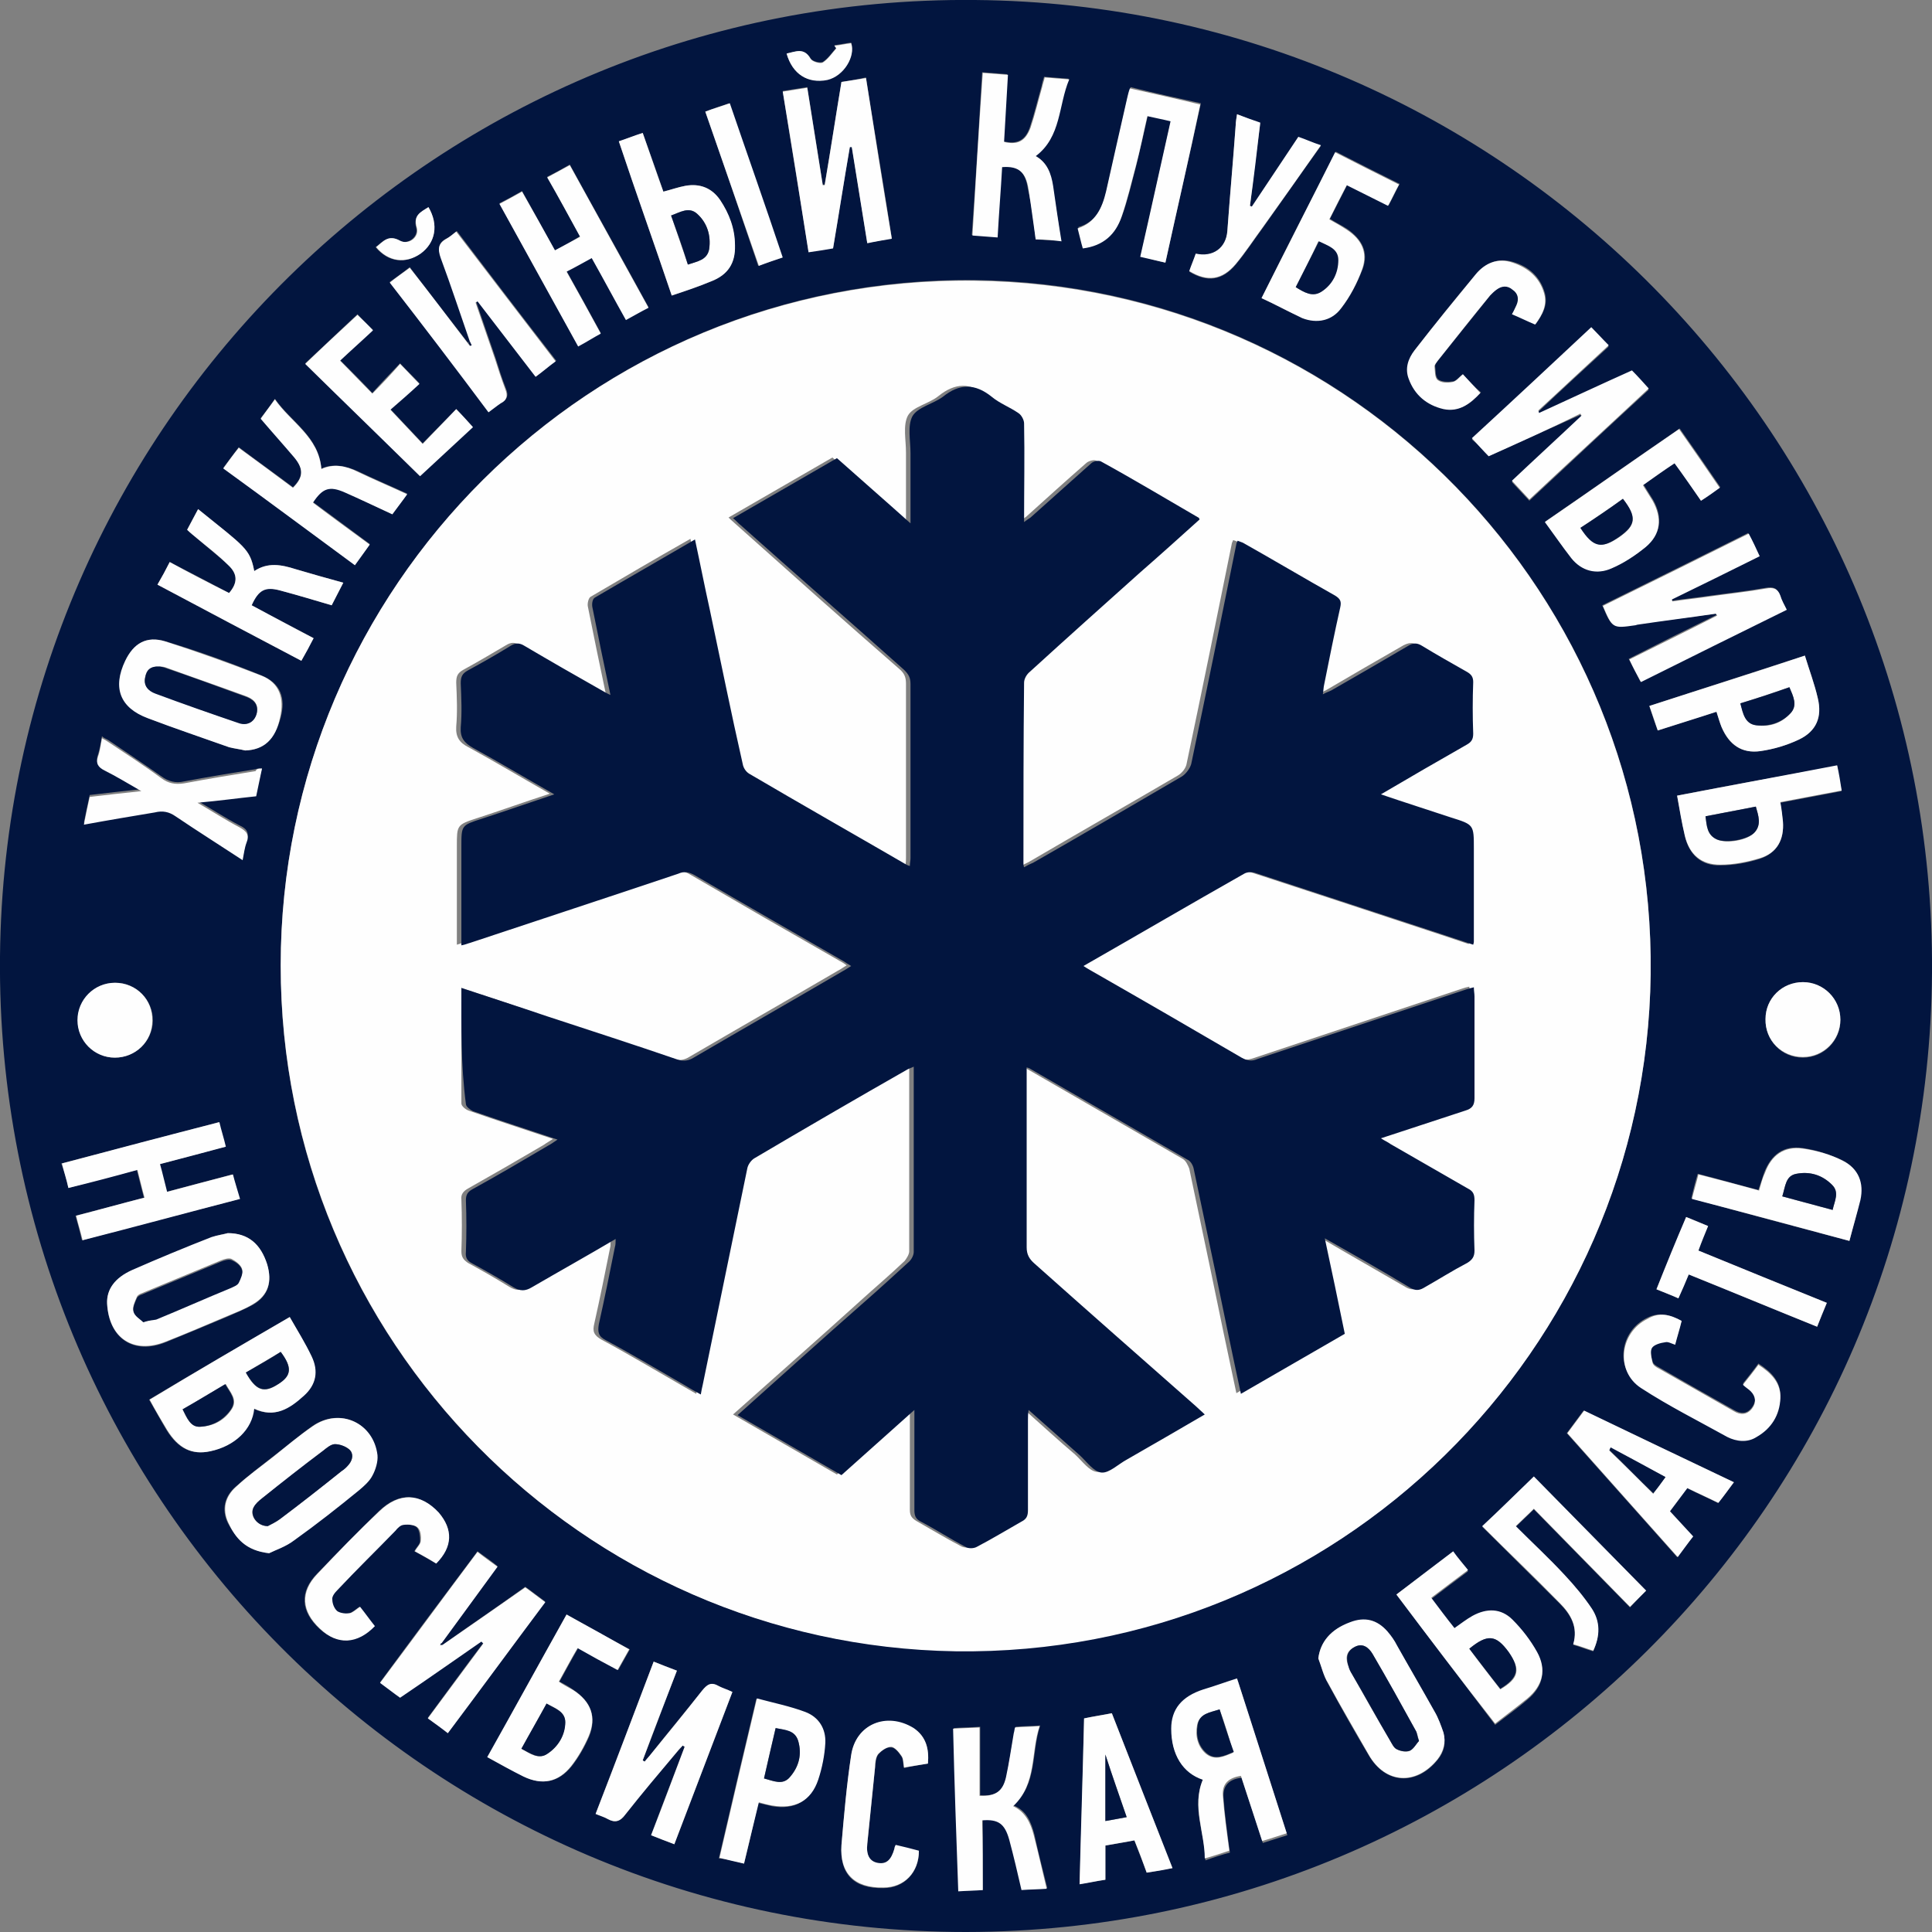 <?xml version="1.0" encoding="utf-8"?>
<!-- Generator: Adobe Illustrator 24.1.2, SVG Export Plug-In . SVG Version: 6.00 Build 0)  -->
<svg version="1.1" id="Layer_1" xmlns="http://www.w3.org/2000/svg" xmlns:xlink="http://www.w3.org/1999/xlink" x="0px" y="0px"
	 viewBox="0 0 299.4 299.4" style="enable-background:new 0 0 299.4 299.4;" xml:space="preserve">
<rect x="0" y="0" width="299.4" height="299.4" fill="#808080" stroke="none"/>
<style type="text/css">
	.st0{fill:#02153F;}
	.st1{fill:#FEFEFE;}
</style>
<path class="st0" d="M149.7,299.4C66.5,299.4-0.8,231.6,0,148.2C0.8,65.7,68.3-0.8,151.1,0C233.4,0.7,300,68.1,299.4,150.8
	C298.8,232.9,232.1,299.3,149.7,299.4z M72.5,53.1c-3-3.9-6-7.7-9-11.7c-1,0.8-2,1.5-3.1,2.3c5.2,6.7,10.3,13.4,15.4,20.1
	c0.7-0.6,1.3-1.1,1.9-1.4c1-0.6,1.1-1.2,0.7-2.2c-0.6-1.5-1.1-3.1-1.6-4.7l-3-8.7c0.1-0.1,0.2-0.1,0.3-0.2c3,3.9,5.9,7.7,9,11.7
	c1.1-0.8,2-1.6,3.1-2.4C81,49.2,75.9,42.5,70.8,35.8c-0.6,0.4-1,0.9-1.5,1.1c-1.4,0.7-1.5,1.6-0.9,3c1.6,4.3,3,8.6,4.5,12.9
	C72.7,53,72.6,53.1,72.5,53.1L72.5,53.1z M68.6,254.9c-0.1-0.1-0.1-0.2-0.2-0.3c2.9-3.9,5.8-7.9,8.7-11.9c-1-0.8-2-1.5-3.1-2.3
	c-5.1,6.8-10.1,13.5-15.1,20.3c1.1,0.8,2.1,1.5,3.1,2.3l12.6-8.7l0.3,0.3c-2.9,3.8-5.7,7.7-8.6,11.6c1.1,0.8,2.1,1.6,3.1,2.3
	c5.1-6.8,10.1-13.5,15.1-20.3c-1.1-0.8-2.1-1.6-3.1-2.3C77.1,249,72.8,251.9,68.6,254.9L68.6,254.9z M43.5,149.6
	c-0.1,58,46.6,105.4,104.6,106.2c59.2,0.8,107-46.6,107.7-104.9C256.5,92.2,209.5,44.1,151,43.4C91.3,42.8,43.5,91.1,43.5,149.6
	L43.5,149.6z M92.3,281.1c0.7,0.3,1.4,0.5,1.9,0.8c1.1,0.6,1.9,0.4,2.7-0.7c2.6-3.3,5.3-6.5,8-9.7c0.3-0.3,0.6-0.6,0.9-1
	c0.1,0.1,0.2,0.1,0.3,0.2c-1.7,4.5-3.5,9.1-5.2,13.7c1.2,0.5,2.4,0.9,3.6,1.4c3-7.9,6-15.7,9-23.6c-0.8-0.3-1.5-0.5-2.1-0.9
	c-1.2-0.7-1.8-0.2-2.6,0.7c-2.6,3.3-5.3,6.5-7.9,9.8c-0.3,0.4-0.7,0.8-1,1.2c-0.1-0.1-0.2-0.1-0.3-0.2c1.8-4.6,3.5-9.3,5.3-13.9
	c-1.3-0.5-2.4-0.9-3.6-1.4C98.3,265.4,95.4,273.1,92.3,281.1z M265.9,95.1c0,0.1,0,0.1,0.1,0.2c-4.5,2.2-9.1,4.5-13.6,6.8
	c0.6,1.2,1.2,2.3,1.8,3.5c7.6-3.8,15.1-7.5,22.6-11.2c-0.4-0.8-0.8-1.5-1-2.2c-0.4-1.1-1-1.3-2.2-1.1c-2.8,0.5-5.6,0.8-8.5,1.2
	c-2,0.3-4,0.5-6,0.8c0-0.1,0-0.2-0.1-0.3c4.5-2.2,9-4.5,13.6-6.7c-0.6-1.2-1.1-2.3-1.7-3.5c-7.6,3.8-15.1,7.5-22.6,11.2
	c1.5,3.5,1.5,3.5,5,3c0.1,0,0.3-0.1,0.4-0.1C257.8,96.2,261.9,95.6,265.9,95.1L265.9,95.1z M130.4,12.7c-0.9,5.4-1.7,10.7-2.6,15.9
	h-0.3c-0.8-5-1.6-10-2.4-15.1c-1.3,0.2-2.5,0.4-3.8,0.6c1.3,8.4,2.7,16.6,4,24.9c1.4-0.2,2.6-0.4,3.8-0.6c0.9-5.3,1.7-10.5,2.6-15.7
	h0.3c0.8,4.9,1.6,9.9,2.4,14.9c1.4-0.2,2.6-0.4,3.8-0.7c-1.3-8.4-2.7-16.6-4-24.9C132.9,12.3,131.7,12.5,130.4,12.7L130.4,12.7z
	 M230.7,70.7c4.8-2.2,9.5-4.3,14.2-6.4c0.1,0.1,0.1,0.2,0.2,0.3c-3.6,3.3-7.1,6.7-10.8,10.1c0.9,1,1.8,1.9,2.7,2.9
	c6.2-5.8,12.3-11.5,18.5-17.2c-0.9-1-1.8-1.9-2.6-2.8l-14.4,6.6c0-0.1-0.1-0.3-0.1-0.4c3.6-3.4,7.2-6.7,10.9-10.1
	c-0.9-1-1.8-1.9-2.7-2.8c-6.2,5.8-12.3,11.5-18.5,17.2C229.1,68.9,229.9,69.8,230.7,70.7L230.7,70.7z M44.9,204.1
	c-7.4,4.3-14.6,8.5-21.8,12.8c1,1.7,1.8,3.2,2.7,4.7c1.8,2.9,3.9,3.9,6.7,3.3c3.8-0.8,6.5-3.4,6.8-6.6c3.1,1.5,5.5,0,7.7-2
	c1.9-1.7,2.4-3.8,1.2-6.1C47.3,208.1,46,206.1,44.9,204.1L44.9,204.1z M186.4,275.8c-1.8,4.2,0.3,8.2,0.4,12.5
	c1.4-0.5,2.6-0.9,3.8-1.2c-0.4-3-0.8-5.8-1-8.6c-0.1-1.8,0.9-2.8,2.8-3c1.1,3.3,2.2,6.7,3.3,10.1c1.3-0.4,2.5-0.8,3.8-1.2
	c-2.6-8.1-5.2-16-7.7-24c-1.9,0.6-3.5,1.1-5.2,1.7c-3.3,1.1-5,3.1-5,6.1C181.5,271.8,183.4,274.7,186.4,275.8L186.4,275.8z M86,38.8
	c-1.7-3.1-3.4-6.1-5.1-9.2c-1.2,0.7-2.3,1.3-3.5,1.9c4.1,7.4,8.1,14.7,12.2,22.1c1.2-0.7,2.3-1.3,3.5-2c-1.8-3.3-3.5-6.4-5.3-9.6
	c1.3-0.7,2.5-1.4,3.9-2.1c1.8,3.2,3.6,6.4,5.3,9.6c1.2-0.7,2.3-1.3,3.5-1.9c-4.1-7.5-8.2-14.8-12.2-22.1c-1.2,0.7-2.3,1.3-3.5,1.9
	c1.7,3.1,3.4,6.1,5.1,9.2C88.6,37.4,87.4,38.1,86,38.8z M10.6,184.1c3.6-1,7.1-1.9,10.6-2.8c0.4,1.5,0.7,2.8,1.1,4.3
	c-3.6,1-7.1,1.9-10.6,2.8c0.4,1.4,0.7,2.5,1,3.8c8.2-2.2,16.3-4.3,24.4-6.4c-0.4-1.4-0.7-2.6-1.1-3.8l-10.2,2.7
	c-0.4-1.5-0.7-2.9-1.1-4.3c3.5-0.9,6.8-1.8,10.2-2.7c-0.4-1.3-0.7-2.5-1-3.8c-8.2,2.2-16.2,4.3-24.4,6.4
	C10,181.6,10.3,182.8,10.6,184.1z M204.3,257c0.5,1.3,0.8,2.7,1.5,3.9c2,3.7,4.1,7.4,6.3,11.1c2.6,4.5,7.4,4.8,10.7,0.7
	c1-1.2,1.3-2.6,0.9-4.1c-0.3-1.1-0.8-2.3-1.4-3.3c-1.9-3.4-3.8-6.8-5.8-10.2c-0.4-0.8-0.9-1.5-1.5-2.2c-1.6-1.9-3.5-2.3-5.8-1.4
	C206.2,252.5,204.6,254.5,204.3,257L204.3,257z M41.7,240.7c1-0.5,2.5-1,3.8-2c3.4-2.5,6.7-5.2,10.1-7.8c0.8-0.6,1.6-1.3,2-2.2
	c0.5-1,0.9-2.2,0.8-3.2c-0.6-5.1-5.8-7.4-10-4.5c-2.1,1.5-4.1,3.2-6.2,4.8c-1.9,1.5-3.9,3-5.7,4.6c-1.7,1.5-2.2,3.5-1.2,5.6
	C36.6,238.4,38.1,240.3,41.7,240.7L41.7,240.7z M35.3,191.1c-0.5,0.1-1.6,0.3-2.5,0.7l-12.3,5.1c-2.7,1.2-4,3-3.9,5.2
	c0.3,5.4,4.2,7.9,9.1,5.9c3.2-1.3,6.3-2.6,9.4-3.9c1.4-0.6,2.8-1.2,4.1-1.9c2.4-1.4,3-3.5,2.2-6.2C40.4,192.8,38.4,191.1,35.3,191.1
	L35.3,191.1z M38,116.3c2.8-0.1,4.6-1.7,5.5-5.1c0.8-3,0-5.3-2.9-6.5c-4.9-2-9.9-3.8-14.9-5.3c-3-0.9-5,0.3-6.2,3
	c-1.9,4.1-0.8,7.2,3.5,8.9c4.2,1.6,8.4,3,12.6,4.5C36.3,116,37.2,116.1,38,116.3z M195.5,46.2c2.2,1,4.2,2.2,6.4,3
	c2.3,0.9,4.5,0.5,6-1.5c1.4-1.8,2.5-4,3.3-6.1c0.9-2.5-0.1-4.5-2.4-6.1c-0.9-0.6-1.8-1-2.7-1.6c0.9-1.8,1.8-3.5,2.7-5.3l6.4,3.2
	c0.6-1.1,1.1-2.2,1.7-3.3c-3.4-1.7-6.6-3.3-9.9-5C203.1,31.1,199.3,38.6,195.5,46.2z M152.3,292.9V282c2.5-0.3,3.5,0.5,4.2,3
	c0.7,2.6,1.2,5.1,1.9,7.8c1.3-0.1,2.6-0.1,3.9-0.2c-0.7-2.8-1.4-5.5-2-8.3c-0.5-1.9-1.2-3.7-3.2-4.5c3.7-3.5,2.7-8.2,4.1-12.4
	c-1.5,0.1-2.6,0.1-3.8,0.2c-0.1,0.4-0.1,0.6-0.2,0.9c-0.4,2.3-0.8,4.5-1.2,6.8c-0.5,2.2-1.6,3.1-4.1,2.9v-10.6
	c-1.6,0.1-2.8,0.1-4.1,0.2c0.3,8.5,0.6,16.9,0.8,25.2C149.9,293,151,292.9,152.3,292.9L152.3,292.9z M160.5,37.1
	c1.4,0.1,2.6,0.2,3.9,0.2c-0.4-3-0.9-5.8-1.3-8.6c-0.3-1.9-0.9-3.6-2.7-4.6c4-3,3.5-7.9,5.2-11.9c-1.4-0.1-2.6-0.2-3.8-0.3
	c-0.2,0.6-0.3,1-0.4,1.5c-0.6,2.1-1.1,4.2-1.8,6.3s-2,2.7-4.1,2.2c0.2-3.4,0.4-6.9,0.6-10.4c-1.4-0.1-2.6-0.2-3.9-0.3
	c-0.5,8.5-1,16.8-1.6,25.2c1.4,0.1,2.6,0.2,3.9,0.3c0.2-3.7,0.5-7.3,0.7-10.9c2.6-0.2,3.7,0.8,4.1,3.5
	C159.9,31.9,160.2,34.4,160.5,37.1L160.5,37.1z M60.8,79.7c0.8-1.1,1.5-2.1,2.3-3.2c-2.6-1.2-5.2-2.3-7.7-3.5
	c-1.8-0.8-3.7-1.2-5.6-0.4c-0.4-5-4.7-7.2-7.2-10.8c-0.8,1.2-1.5,2.1-2.2,3c1.8,2,3.6,4,5.2,6c1.5,1.9,1.4,3.1-0.2,4.7
	c-2.8-2.1-5.6-4.1-8.4-6.2c-0.8,1.1-1.6,2.1-2.4,3.2l20.4,15c0.8-1.1,1.6-2.1,2.3-3.2c-3-2.2-5.9-4.4-8.8-6.5
	c1.5-2.2,2.6-2.6,4.9-1.6C55.9,77.4,58.3,78.5,60.8,79.7z M26.3,87.1c-0.6,1.2-1.2,2.3-1.9,3.5c7.5,4,14.9,7.9,22.3,11.8
	c0.7-1.2,1.2-2.4,1.9-3.5c-3.3-1.8-6.5-3.4-9.6-5.1c1-2.4,2-3,4.4-2.3c2.7,0.7,5.3,1.5,8,2.3c0.6-1.2,1.2-2.3,1.8-3.5
	c-2.6-0.7-5-1.4-7.4-2.1c-2.2-0.7-4.3-1.1-6.4,0.3c-0.6-3.4-1.4-3.7-8.7-9.6C30.1,80,29.6,81,29,82.1c0.6,0.5,1.1,0.9,1.5,1.3
	c1.6,1.4,3.3,2.7,4.9,4.2c1.5,1.4,1.4,2.8,0.1,4.3C32.5,90.3,29.4,88.7,26.3,87.1z M216.4,247.1c5.2,6.8,10.2,13.5,15.3,20.2
	c1.8-1.4,3.5-2.6,5-3.9c2.4-2,3-4.5,1.5-7.2c-1-1.8-2.3-3.5-3.8-5c-1.8-1.8-4-1.8-6.2-0.6c-1,0.5-1.8,1.2-2.8,1.9
	c-1.2-1.6-2.4-3.1-3.6-4.7c2-1.5,3.8-2.9,5.7-4.3c-0.8-1-1.5-2-2.3-2.9C222.3,242.7,219.4,244.9,216.4,247.1L216.4,247.1z
	 M263.6,77.6l3-2.1c-2.1-3.1-4.2-6.1-6.3-9.1c-7,4.8-13.8,9.6-20.8,14.4c1.4,2,2.6,3.9,4.1,5.6c1.6,2,3.9,2.7,6.2,1.6
	c1.9-0.8,3.7-2,5.3-3.3c2.3-2,2.6-4.5,1.1-7.2l-1.5-2.4c1.7-1.2,3.2-2.2,4.9-3.4C260.9,73.7,262.3,75.6,263.6,77.6z M180.6,40.7
	c1.8-8.3,3.7-16.4,5.5-24.7c-3.7-0.8-7.3-1.6-10.9-2.5c-0.1,0.5-0.3,1-0.4,1.4c-1.1,4.9-2.2,9.8-3.3,14.6c-0.6,2.6-1.6,4.9-4.4,5.7
	c0.3,1.1,0.6,2.1,0.8,3.1c3.1-0.4,5-2.2,6-4.9c0.9-2.5,1.5-5.2,2.2-7.8c0.6-2.5,1.2-5.1,1.8-7.8c1.3,0.3,2.5,0.6,3.6,0.8
	c-1.6,7.1-3.1,14-4.7,21C178.1,40.1,179.2,40.4,180.6,40.7L180.6,40.7z M87.8,250.2c-4.1,7.4-8.2,14.8-12.2,22.1
	c2,1.1,3.7,2.1,5.6,3c2.9,1.4,5.4,0.9,7.4-1.6c1.1-1.4,2-3,2.7-4.6c1.2-3,0.3-5.4-2.4-7.2c-0.7-0.5-1.4-0.9-2.2-1.3
	c1-1.8,1.9-3.5,2.9-5.2c2.2,1.2,4.2,2.3,6.2,3.4c0.6-1.1,1.2-2.1,1.8-3.2C94.2,253.8,91.1,252.1,87.8,250.2L87.8,250.2z
	 M255.1,246.5c-5.8-5.9-11.7-11.8-17.4-17.6c-2.6,2.5-5.2,5-8,7.7c4,4,8,7.9,12,11.9c1.7,1.7,2.9,3.7,2.1,6.4c1.1,0.3,2,0.7,3.1,1
	c1-2.3,1.1-4.5-0.2-6.5c-1.2-1.9-2.7-3.6-4.2-5.2c-2.4-2.6-5-5-7.6-7.6c0.9-0.9,1.8-1.7,2.8-2.7l14.9,15.2
	C253.7,247.9,254.5,247.1,255.1,246.5L255.1,246.5z M268.7,229.7c-7.8-3.7-15.5-7.4-23.3-11.1c-0.9,1.2-1.7,2.3-2.6,3.5l17.1,19.2
	c0.9-1.2,1.7-2.2,2.4-3.2l-3.6-3.9l2.7-3.6c1.6,0.8,3.2,1.5,4.8,2.3C267.1,231.9,267.8,230.9,268.7,229.7L268.7,229.7z M181.7,289.5
	c-3.2-8.1-6.3-16.1-9.4-24c-1.6,0.3-2.9,0.5-4.3,0.8c-0.2,8.6-0.4,17.1-0.7,25.7c1.4-0.3,2.7-0.5,4-0.7V286c1.6-0.3,3-0.5,4.5-0.8
	c0.6,1.7,1.3,3.3,1.9,5C179.1,290,180.3,289.7,181.7,289.5z M40.6,119.1c-0.5,0-0.8,0-1,0.1c-3.7,0.6-7.4,1.2-11.1,1.9
	c-1.3,0.3-2.4,0-3.5-0.8c-2.7-1.9-5.4-3.7-8.2-5.6c-0.3-0.2-0.7-0.3-1-0.6c-0.2,1-0.3,1.9-0.6,2.8c-0.4,1.1-0.1,1.7,1,2.2
	c1.8,0.9,3.6,2,5.7,3.2c-2.9,0.3-5.4,0.6-8,0.9c-0.3,1.4-0.6,2.8-0.9,4.3c3.8-0.6,7.4-1.2,11-1.9c1.2-0.2,2.2-0.1,3.2,0.6
	c3.4,2.3,6.8,4.5,10.4,6.8c0.2-1,0.3-1.9,0.6-2.7c0.5-1.3,0-1.9-1.1-2.4c-2.1-1.1-4.1-2.4-6.5-3.8c3.3-0.4,6.2-0.7,9.1-1
	C39.9,121.9,40.2,120.6,40.6,119.1z M259.9,123.3c0.4,2.2,0.8,4.3,1.2,6.3c0.7,2.9,2.6,4.6,5.5,4.5c2.1,0,4.2-0.4,6.1-1
	c2.7-0.9,3.8-3,3.6-5.7c-0.1-1-0.3-2-0.4-3c3.2-0.6,6.3-1.2,9.5-1.8c-0.3-1.3-0.5-2.5-0.7-3.9C276.4,120.2,268.2,121.7,259.9,123.3
	L259.9,123.3z M279.7,101.6c-8.1,2.6-16,5.2-24.1,7.8c0.4,1.3,0.8,2.5,1.3,3.8c3.1-1,6.1-2,9.1-2.9c0.3,0.9,0.5,1.6,0.8,2.4
	c1.1,2.7,3.1,4.1,6,3.7c2-0.3,4.1-0.9,6-1.8c2.7-1.3,3.6-3.5,2.9-6.4C281.2,106,280.4,103.9,279.7,101.6L279.7,101.6z M115.3,288.8
	c0.8-3.2,1.5-6.3,2.2-9.4c0.8,0.2,1.4,0.3,2.1,0.5c3.5,0.6,5.9-0.7,7.1-4c0.6-1.8,1-3.8,1.1-5.7c0.1-2.2-0.9-4.1-3.1-4.8
	c-2.4-0.9-4.9-1.4-7.5-2.1c-2,8.4-3.9,16.5-5.8,24.7C112.7,288.1,113.9,288.4,115.3,288.8z M286.6,192.3c0.6-2.3,1.2-4.3,1.6-6.4
	c0.6-2.6-0.3-4.9-2.7-6.1c-1.9-0.9-4.1-1.6-6.2-1.9c-2.9-0.4-4.8,1-5.9,3.8l-0.9,2.7c-3.2-0.8-6.2-1.7-9.4-2.5
	c-0.4,1.3-0.7,2.5-1,3.8C270.3,188,278.4,190.1,286.6,192.3L286.6,192.3z M104.1,45.8c2.1-0.7,4.2-1.4,6.1-2.2
	c2.6-1,3.7-2.8,3.7-5.6c-0.1-2.6-0.9-4.9-2.3-7c-1.3-1.9-3.1-2.6-5.4-2.2c-1.1,0.2-2.2,0.6-3.4,0.9c-1-3-2.1-6-3.2-9.1
	c-1.3,0.5-2.5,0.9-3.7,1.3C98.6,30,101.4,37.8,104.1,45.8z M70.7,63.4c-1.8,1.9-3.5,3.5-5.2,5.3c-1.7-1.8-3.3-3.5-5-5.3
	c1.4-1.3,2.9-2.6,4.5-4c-1.1-1.2-2-2-3-3.1c-1.5,1.6-2.9,3-4.3,4.6c-1.6-1.7-3.2-3.3-5-5.1c1.7-1.6,3.5-3.2,5.1-4.7
	c-1-0.9-1.8-1.8-2.4-2.4c-2.7,2.5-5.4,5.1-8.1,7.6c6.1,6,12.1,11.8,17.7,17.4c2.8-2.6,5.5-5.1,8.2-7.6
	C72.4,65.2,71.6,64.4,70.7,63.4z M226.7,58c-0.6,0.4-1,1-1.5,1.1c-0.8,0.1-1.8,0.1-2.3-0.3c-0.5-0.4-0.4-1.4-0.5-2.1
	c0-0.3,0.3-0.6,0.5-0.9c2.7-3.4,5.4-6.7,8.1-10.1c0.3-0.3,0.6-0.7,1-0.9c0.8-0.6,1.6-0.7,2.5,0c0.8,0.7,1,1.5,0.6,2.4
	c-0.2,0.4-0.4,0.9-0.7,1.4c1.2,0.5,2.4,1.1,3.6,1.6c1.1-1.5,1.9-3,1.4-4.8c-0.7-2.5-2.5-4.1-4.9-4.8c-2.3-0.7-4.2,0.1-5.7,1.8
	c-3.3,3.9-6.4,7.8-9.5,11.8c-1,1.3-1.4,2.8-0.9,4.4c0.9,2.5,2.8,4.2,5.4,4.7c2.4,0.5,4.1-0.7,5.7-2.5C228.4,59.9,227.6,59,226.7,58
	L226.7,58z M67.6,242.3c2.5-2.7,2.6-5.4,0.3-7.9c-2.8-3.1-6.1-3.2-9.2-0.2c-3.3,3.2-6.4,6.4-9.6,9.7c-2.7,2.8-2.5,5.8,0.4,8.5
	c2.7,2.5,5.8,2.4,8.5-0.4c-0.8-1-1.6-2-2.3-3c-0.6,0.4-1.1,0.9-1.6,1c-0.6,0.1-1.5,0.1-1.9-0.3c-0.5-0.4-0.8-1.2-0.8-1.8
	c0-0.5,0.4-1.1,0.8-1.5c3-3.1,6-6.2,9-9.2c0.4-0.4,0.9-0.9,1.3-0.9c0.7-0.1,1.7,0,2.1,0.4s0.5,1.4,0.5,2.1c0,0.5-0.6,1-0.9,1.6
	C65.4,241,66.5,241.7,67.6,242.3L67.6,242.3z M260.6,204.7c-1.8-1-3.5-1.4-5.3-0.5c-4.4,2.1-5.1,8.1-1,10.7
	c4.3,2.8,8.9,5.2,13.4,7.6c1.4,0.8,3,0.9,4.5,0c2.3-1.3,3.5-3.4,3.7-6c0.1-2.4-1.4-3.9-3.4-5.2c-0.8,1.1-1.6,2.1-2.4,3.1
	c0.4,0.4,0.8,0.7,1.2,1c0.8,0.8,0.9,1.8,0.2,2.7c-0.8,1.1-1.8,1-2.8,0.4c-3.9-2.2-7.8-4.4-11.6-6.6c-0.4-0.2-0.9-0.5-1-0.9
	c-0.2-0.8-0.5-1.8-0.1-2.3c0.3-0.5,1.4-0.8,2.1-0.9c0.5-0.1,1,0.3,1.5,0.4C259.9,207.1,260.2,206,260.6,204.7L260.6,204.7z
	 M143.8,273.3c0.2-2.3-0.3-4.2-2.2-5.4c-4.2-2.6-9-0.7-9.7,4.2c-0.7,4.6-1.1,9.2-1.5,13.9c-0.3,4.4,1.9,6.7,6.5,6.6
	c3.2,0,5.5-2.4,5.5-5.7l-3.6-0.9c-0.1,0.2-0.1,0.4-0.2,0.6c-0.4,1.7-1.2,2.4-2.5,2.2c-1.3-0.2-1.9-1.2-1.7-3
	c0.4-3.9,0.8-7.9,1.2-11.8c0.1-0.7,0.1-1.6,0.5-2.1c0.5-0.6,1.3-1.2,2-1.1c0.6,0,1.2,0.8,1.6,1.4c0.3,0.4,0.2,1.1,0.4,1.8
	C141.3,273.7,142.6,273.5,143.8,273.3z M191.7,17.7c-0.1,0.7-0.2,1.2-0.2,1.7c-0.4,5.5-0.9,11-1.3,16.5c-0.2,2.7-2.2,4.2-4.9,3.5
	c-0.3,0.9-0.7,1.8-1,2.7c2.8,1.7,5.1,1.4,7.2-1.1c1.5-1.8,2.8-3.8,4.2-5.7c3-4.2,5.9-8.4,9-12.7c-1.2-0.5-2.3-0.9-3.5-1.3
	c-2.4,3.7-4.8,7.3-7.2,10.8c-0.1,0-0.2-0.1-0.3-0.1c0.5-4.3,1-8.5,1.6-12.9C194.1,18.6,192.9,18.2,191.7,17.7z M261.3,188.6
	c-1.5,3.7-3,7.4-4.6,11.2c1.2,0.5,2.3,0.9,3.4,1.4c0.6-1.3,1.1-2.5,1.6-3.7c6.7,2.7,13.2,5.4,19.9,8.1c0.5-1.3,1-2.4,1.5-3.7
	c-6.7-2.7-13.3-5.4-19.9-8.1c0.5-1.4,1-2.5,1.5-3.8C263.5,189.5,262.4,189,261.3,188.6z M17.8,163.9c3.2,0,5.8-2.5,5.9-5.7
	c0-3.3-2.6-5.9-5.8-5.9s-5.8,2.6-5.8,5.8C12,161.3,14.6,163.9,17.8,163.9L17.8,163.9z M279.4,152.2c-3.2,0-5.8,2.5-5.8,5.8
	s2.5,5.9,5.8,5.9c3.2,0,5.8-2.6,5.8-5.8C285.2,154.8,282.6,152.2,279.4,152.2z M109.3,17.3c2.8,8,5.5,15.9,8.2,23.9
	c1.4-0.5,2.5-0.9,3.7-1.3c-2.8-8-5.5-15.9-8.2-23.9C111.8,16.4,110.6,16.8,109.3,17.3z M121.9,8.3c0.9,3.2,3.3,4.7,6.3,4
	c2.6-0.6,4.4-3.7,3.7-5.7c-0.8,0.1-1.7,0.3-2.6,0.4c0.1,0.1,0.2,0.3,0.3,0.4c-0.7,0.8-1.3,1.7-2.1,2.2c-0.4,0.2-1.7-0.1-1.9-0.6
	C124.6,7.4,123.3,8,121.9,8.3z M66.4,32.1c-1.2,0.8-2.4,1.3-1.9,3.2c0.4,1.4-1.3,2.7-2.6,2c-1.8-1-2.6,0.2-3.7,1
	c1.9,2.3,4.6,2.7,6.9,1C67.5,37.7,68,34.9,66.4,32.1z"/>
<path class="st1" d="M43.5,149.6C43.5,91.1,91.3,42.8,151,43.5c58.6,0.7,105.5,48.8,104.8,107.5c-0.7,58.2-48.6,105.7-107.7,104.9
	C90.2,255,43.5,207.7,43.5,149.6L43.5,149.6z M71.5,153.1V171c0,0.4,0.6,0.9,1.1,1.1c4.3,1.5,8.6,2.9,13.1,4.4
	c-0.6,0.4-1,0.6-1.4,0.9c-3.9,2.3-7.9,4.6-11.8,6.8c-0.7,0.4-1.1,0.9-1,1.7c0.1,2.7,0.1,5.3,0,8c0,0.9,0.3,1.3,1,1.8
	c2.2,1.2,4.3,2.4,6.4,3.7c1,0.6,1.8,0.7,2.8,0c4.2-2.5,8.5-5,13-7.5c-0.1,0.5-0.1,0.9-0.1,1.2c-0.8,4-1.6,8-2.5,12
	c-0.3,1.2-0.1,1.8,1.1,2.5c4.1,2.2,8.1,4.6,12.1,6.9c0.9,0.5,1.7,1,2.6,1.5c0.1-0.6,0.3-1,0.3-1.5c2.3-11.2,4.6-22.3,6.9-33.5
	c0.1-0.6,0.6-1.3,1.1-1.6c7.9-4.6,15.8-9.1,23.6-13.7c0.3-0.2,0.7-0.3,1.1-0.5v28.7c0,0.5-0.4,1.1-0.7,1.5c-2.3,2.2-4.8,4.3-7.1,6.4
	c-6.4,5.8-12.9,11.5-19.5,17.4c5.4,3.1,10.7,6.2,16.1,9.3c3.7-3.3,7.4-6.6,11.3-10.1v15.5c0,0.9,0.2,1.3,1,1.8
	c2.3,1.3,4.6,2.7,6.9,3.9c0.5,0.3,1.4,0.3,1.8,0c2.3-1.2,4.6-2.6,6.9-3.9c0.8-0.4,1-0.9,1-1.8v-14c0-0.4,0.1-0.8,0.1-1.5
	c2.8,2.5,5.3,4.8,7.9,7c1.1,1,2.2,2.6,3.4,2.7c1.2,0.1,2.6-1.2,3.9-2c4-2.3,8-4.6,12.1-7c-0.5-0.5-1-0.9-1.4-1.3
	c-8.3-7.4-16.6-14.8-25-22.1c-0.8-0.7-1.2-1.4-1.2-2.5c0.1-8.8,0-17.6,0-26.4v-1.5c0.3,0.1,0.4,0.1,0.5,0.2
	c8.1,4.7,16.3,9.4,24.4,14.1c0.5,0.3,0.8,1,1,1.5c1.1,5.2,2.2,10.5,3.3,15.7c1.3,6.3,2.6,12.6,4,19.1c5.4-3.1,10.7-6.2,16.1-9.3
	c-1-4.9-2-9.7-3.1-14.8c4.6,2.7,9,5.2,13.3,7.7c0.7,0.4,1.3,0.4,2,0c2.2-1.4,4.5-2.7,6.8-3.9c0.8-0.4,1.1-0.9,1.1-1.9
	c-0.1-2.6-0.1-5.2,0-7.8c0-0.9-0.3-1.3-1-1.8l-12-6.9c-0.4-0.3-0.9-0.5-1.5-0.9c4.5-1.5,8.8-3,13.1-4.3c1-0.3,1.4-0.8,1.4-1.9
	c-0.1-5.3,0-10.5,0-15.8c0-0.4,0-0.8-0.1-1.4c-0.5,0.1-0.8,0.2-1.1,0.3L194.2,164c-0.9,0.3-1.6,0.3-2.5-0.2
	c-7.6-4.5-15.3-8.9-23-13.3c-0.4-0.3-0.9-0.5-1.5-0.9c8.4-4.9,16.7-9.6,24.9-14.3c0.5-0.3,1.3-0.3,1.8-0.1
	c9.8,3.2,19.5,6.4,29.2,9.6l4.5,1.5c0.1-0.3,0.1-0.4,0.1-0.5v-14.4c0-3.7,0-3.7-3.5-4.8c-3.6-1.2-7.1-2.3-10.9-3.6
	c4.6-2.7,9-5.2,13.3-7.7c0.7-0.4,1.1-0.9,1-1.7c-0.1-2.7-0.1-5.3,0-8c0-0.8-0.3-1.3-1-1.6c-2.3-1.3-4.6-2.6-6.9-4
	c-0.8-0.5-1.4-0.4-2.2,0c-4,2.3-8,4.6-11.9,6.9c-0.4,0.2-0.7,0.4-1.3,0.6c0.1-0.7,0.1-1.1,0.2-1.5c0.8-4,1.6-8,2.5-12
	c0.2-0.9,0-1.3-0.8-1.8c-4.8-2.7-9.5-5.5-14.3-8.2c-0.2-0.1-0.5-0.2-0.8-0.3c-0.1,0.3-0.2,0.4-0.2,0.5c-2.3,11.4-4.6,22.7-7,34.1
	c-0.1,0.7-0.7,1.5-1.4,1.9c-7.7,4.5-15.4,8.9-23.1,13.4l-1.4,0.7c0-0.4-0.1-0.5-0.1-0.7c0-9.3,0-18.6,0.1-27.9
	c0-0.6,0.5-1.3,0.9-1.7c5.7-5.1,11.4-10.2,17.1-15.4c3.1-2.7,6.1-5.5,9.2-8.2c-0.1-0.2-0.2-0.3-0.2-0.3c-5-2.9-10-5.8-15.1-8.7
	c-0.3-0.2-1.1,0-1.5,0.3c-3.2,2.8-6.3,5.6-9.4,8.4c-0.3,0.2-0.6,0.4-1,0.7V65.5c0-0.6-0.4-1.3-0.9-1.6c-1.3-0.9-2.9-1.5-4.1-2.5
	c-2.6-2.2-5-2.1-7.6,0c-1.5,1.2-3.9,1.6-4.7,3c-0.8,1.5-0.3,3.8-0.3,5.7V81c-4-3.5-7.7-6.8-11.4-10.1c-5.4,3.1-10.7,6.2-16.1,9.3
	c0.5,0.5,0.9,0.8,1.2,1.1c8.4,7.5,16.8,15,25.3,22.4c0.7,0.6,1,1.2,1,2.2v27c0,0.4,0,0.7-0.1,1.2c-0.3-0.2-0.5-0.2-0.7-0.3
	c-8.1-4.6-16.1-9.3-24.2-14c-0.5-0.3-0.9-0.9-1-1.5c-1.7-8-3.4-16-5.1-23.9c-0.8-3.6-1.5-7.2-2.3-10.9c-5.3,3-10.4,6-15.5,9
	c-0.3,0.2-0.5,1-0.4,1.5c0.9,4.5,1.8,8.9,2.8,13.6c-0.6-0.3-1-0.5-1.5-0.8c-3.9-2.3-7.9-4.5-11.8-6.8c-0.8-0.5-1.4-0.5-2.2,0
	c-2.2,1.3-4.4,2.6-6.6,3.8c-0.9,0.5-1.1,1-1.1,2c0.1,2.3,0.2,4.5,0,6.8c-0.1,1.6,0.5,2.5,1.9,3.2c4.2,2.3,8.2,4.7,12.6,7.2
	c-4,1.3-7.6,2.6-11.3,3.8c-3.1,1-3.1,1.1-3.1,4.3v15.3c0.6-0.2,1-0.3,1.4-0.4c10.7-3.6,21.5-7.1,32.2-10.7c0.9-0.3,1.7-0.3,2.5,0.2
	c7.7,4.5,15.5,9,23.2,13.4c0.4,0.2,0.7,0.4,1.1,0.7c-0.5,0.3-0.9,0.6-1.3,0.8c-7.7,4.5-15.4,8.9-23.1,13.4c-0.8,0.5-1.6,0.6-2.5,0.3
	c-6.7-2.3-13.5-4.5-20.2-6.7C80.4,156,76,154.6,71.5,153.1z M92.3,281.1c3.1-8,6-15.7,9-23.6c1.2,0.5,2.3,0.9,3.6,1.4
	c-1.8,4.7-3.6,9.3-5.3,13.9c0.1,0.1,0.2,0.1,0.3,0.2c0.3-0.4,0.7-0.8,1-1.2c2.7-3.3,5.3-6.5,7.9-9.8c0.8-1,1.4-1.4,2.6-0.7
	c0.6,0.3,1.3,0.5,2.1,0.9c-3,7.9-6,15.7-9,23.6c-1.3-0.5-2.4-0.9-3.6-1.4c1.8-4.6,3.5-9.2,5.2-13.7c-0.1-0.1-0.2-0.1-0.3-0.2
	c-0.3,0.3-0.6,0.6-0.9,1c-2.7,3.2-5.4,6.4-8,9.7c-0.8,1.1-1.6,1.3-2.7,0.7C93.7,281.6,93,281.4,92.3,281.1z M265.9,95.1
	c-4,0.6-8.1,1.1-12.1,1.7c-0.1,0-0.3,0.1-0.4,0.1c-3.5,0.5-3.5,0.5-5-3c7.5-3.7,15-7.4,22.6-11.2c0.6,1.1,1.1,2.2,1.7,3.5
	c-4.6,2.3-9.1,4.5-13.6,6.7c0,0.1,0,0.2,0.1,0.3c2-0.3,4-0.5,6-0.8c2.8-0.4,5.7-0.7,8.5-1.2c1.1-0.2,1.8,0,2.2,1.1
	c0.2,0.7,0.6,1.4,1,2.2c-7.5,3.7-15,7.4-22.6,11.2c-0.6-1.1-1.2-2.2-1.8-3.5c4.6-2.3,9.1-4.5,13.6-6.8
	C266,95.2,265.9,95.1,265.9,95.1L265.9,95.1z M68.6,254.9c4.2-2.9,8.5-5.9,12.8-8.9c1,0.7,2,1.5,3.1,2.3c-5.1,6.8-10,13.5-15.1,20.3
	c-1-0.8-2-1.5-3.1-2.3c2.9-3.9,5.7-7.7,8.6-11.6l-0.3-0.3c-4.2,2.9-8.3,5.8-12.6,8.7c-1-0.7-2-1.5-3.1-2.3
	c5.1-6.8,10-13.5,15.1-20.3c1,0.8,2,1.5,3.1,2.3c-2.9,4-5.8,7.9-8.7,11.9c-0.1,0.1-0.1,0.2-0.2,0.3
	C68.4,254.9,68.5,254.9,68.6,254.9z M130.4,12.7c1.3-0.2,2.5-0.4,3.8-0.6c1.3,8.3,2.6,16.5,4,24.9c-1.2,0.2-2.4,0.4-3.8,0.7
	c-0.8-5-1.6-9.9-2.4-14.9h-0.3c-0.9,5.2-1.7,10.4-2.6,15.7c-1.2,0.2-2.4,0.4-3.8,0.6c-1.3-8.3-2.6-16.5-4-24.9
	c1.3-0.2,2.5-0.4,3.8-0.6c0.8,5.1,1.6,10.1,2.4,15.1h0.3C128.7,23.4,129.5,18.1,130.4,12.7z"/>
<path class="st1" d="M72.8,52.9c-1.5-4.3-2.9-8.6-4.5-12.9c-0.5-1.4-0.4-2.3,0.9-3c0.5-0.3,1-0.7,1.5-1.1
	c5.1,6.7,10.2,13.3,15.4,20.1c-1.1,0.8-2,1.6-3.1,2.4l-9-11.7c-0.1,0.1-0.2,0.1-0.3,0.2l3,8.7c0.5,1.6,1,3.1,1.6,4.7
	c0.4,1,0.3,1.7-0.7,2.2c-0.6,0.4-1.2,0.9-1.9,1.4c-5-6.7-10.1-13.4-15.3-20.1c1-0.8,2-1.5,3.1-2.3c3.1,3.9,6,7.8,9,11.7
	c0.1,0.1,0.2,0.3,0.3,0.4c0.1,0,0.1-0.1,0.2-0.1C72.9,53.3,72.9,53.1,72.8,52.9L72.8,52.9z M230.7,70.7c-0.9-0.9-1.7-1.8-2.6-2.8
	c6.2-5.7,12.3-11.4,18.5-17.2c0.9,0.9,1.7,1.8,2.7,2.8c-3.7,3.4-7.3,6.8-10.9,10.1c0,0.1,0.1,0.3,0.1,0.4c4.8-2.2,9.5-4.4,14.4-6.6
	c0.9,0.9,1.7,1.8,2.6,2.8c-6.2,5.8-12.3,11.4-18.5,17.2c-0.9-1-1.7-1.8-2.7-2.9c3.6-3.4,7.2-6.7,10.8-10.1c-0.1-0.1-0.1-0.2-0.2-0.3
	C240.3,66.4,235.6,68.5,230.7,70.7L230.7,70.7z M44.9,204.1c1.2,2.1,2.4,4,3.4,6.1c1.1,2.3,0.7,4.4-1.2,6.1c-2.2,2-4.5,3.5-7.7,2
	c-0.3,3.2-3,5.8-6.8,6.6c-2.8,0.6-4.9-0.4-6.7-3.3c-0.9-1.5-1.8-3-2.7-4.7C30.3,212.6,37.5,208.4,44.9,204.1L44.9,204.1z
	 M28.3,218.4c0.6,1.3,1.2,2.8,2.8,2.7c2-0.1,3.7-1,4.8-2.7c1-1.5-0.2-2.6-0.9-3.9C32.7,215.8,30.6,217.1,28.3,218.4z M38.1,212.7
	c1.5,2.8,2.8,3.3,5,1.8c2.1-1.3,2.2-2.6,0.4-5C41.8,210.5,40,211.6,38.1,212.7z M186.4,275.8c-3.1-1-4.9-3.9-4.9-7.9
	c0-3,1.6-5,5-6.1c1.7-0.5,3.3-1.1,5.2-1.7c2.6,8,5.1,15.9,7.7,24c-1.3,0.4-2.4,0.8-3.8,1.2c-1.1-3.4-2.2-6.7-3.3-10.1
	c-1.9,0.3-2.9,1.2-2.8,3c0.2,2.8,0.6,5.6,1,8.6c-1.2,0.4-2.4,0.8-3.8,1.2C186.7,284,184.7,279.9,186.4,275.8L186.4,275.8z
	 M189,264.9c-1.5,0.5-3.2,0.7-3.5,2.5c-0.3,1.6,0.1,3.3,1.4,4.4c1.4,1.1,2.8,0.4,4.2-0.2C190.5,269.3,189.8,267.1,189,264.9
	L189,264.9z M86,38.8l3.9-2.1c-1.7-3.1-3.3-6.1-5.1-9.2c1.1-0.6,2.2-1.2,3.5-1.9c4.1,7.4,8.1,14.7,12.2,22.1
	c-1.2,0.6-2.2,1.2-3.5,1.9c-1.8-3.2-3.5-6.4-5.3-9.6c-1.3,0.7-2.5,1.4-3.9,2.1c1.8,3.2,3.5,6.3,5.3,9.6c-1.1,0.6-2.2,1.3-3.5,2
	c-4.1-7.4-8.1-14.7-12.2-22.1c1.2-0.6,2.2-1.2,3.5-1.9C82.6,32.7,84.3,35.7,86,38.8z M10.6,184.1c-0.3-1.4-0.7-2.5-1-3.8
	c8.2-2.2,16.2-4.3,24.4-6.4c0.3,1.3,0.7,2.5,1,3.8c-3.4,0.9-6.7,1.8-10.2,2.7c0.4,1.4,0.7,2.8,1.1,4.3c3.4-0.9,6.7-1.8,10.2-2.7
	c0.3,1.2,0.7,2.4,1.1,3.8c-8.1,2.1-16.2,4.3-24.4,6.4c-0.3-1.3-0.7-2.5-1-3.8c3.5-0.9,7-1.9,10.6-2.8c-0.4-1.4-0.7-2.8-1.1-4.3
	C17.7,182.3,14.3,183.2,10.6,184.1z M204.3,257c0.3-2.5,1.9-4.5,4.9-5.6c2.3-0.9,4.2-0.4,5.8,1.4c0.6,0.7,1.1,1.4,1.5,2.2
	c1.9,3.4,3.9,6.8,5.8,10.2c0.6,1,1,2.2,1.4,3.3c0.4,1.5,0,2.9-0.9,4.1c-3.3,4.1-8.1,3.9-10.7-0.7c-2.1-3.7-4.3-7.4-6.3-11.1
	C205.1,259.7,204.8,258.3,204.3,257L204.3,257z M219.9,269.8c-0.2-0.8-0.3-1.3-0.5-1.6c-2.2-4-4.4-7.9-6.7-11.9
	c-0.6-1-1.5-1.8-2.9-1c-1.3,0.7-1.3,1.8-0.8,3c0.1,0.4,0.3,0.7,0.5,1.1c1.9,3.4,3.9,6.9,5.9,10.3c0.3,0.5,0.6,1.2,1.1,1.4
	c0.6,0.3,1.5,0.5,2,0.2C219.1,271,219.5,270.2,219.9,269.8z M41.7,240.7c-3.6-0.4-5.2-2.3-6.3-4.7c-1-2.1-0.5-4.1,1.2-5.6
	c1.8-1.7,3.8-3.1,5.7-4.6c2-1.6,4-3.3,6.2-4.8c4.2-2.9,9.4-0.5,10,4.5c0.1,1-0.3,2.3-0.8,3.2c-0.4,0.8-1.3,1.6-2,2.2
	c-3.3,2.7-6.6,5.3-10.1,7.8C44.3,239.7,42.7,240.2,41.7,240.7L41.7,240.7z M41.5,236.5c0.5-0.3,1.3-0.6,1.9-1.1
	c3.2-2.4,6.3-4.9,9.5-7.4c0.4-0.3,0.8-0.7,1.2-1.1c0.6-0.7,0.7-1.7,0-2.3c-0.6-0.5-1.5-0.8-2.2-0.8c-0.6,0-1.3,0.6-1.8,1
	c-3.2,2.4-6.3,4.9-9.5,7.4c-0.5,0.4-1,0.9-1.3,1.4C38.6,234.8,39.8,236.5,41.5,236.5L41.5,236.5z M35.3,191.1c3.2,0,5.1,1.7,6.1,4.8
	c0.8,2.7,0.2,4.8-2.2,6.2c-1.3,0.8-2.7,1.3-4.1,1.9c-3.1,1.3-6.3,2.7-9.4,3.9c-5,2-8.8-0.5-9.1-5.9c-0.1-2.2,1.2-4,3.9-5.2
	c4.1-1.8,8.2-3.5,12.3-5.1C33.7,191.4,34.7,191.3,35.3,191.1L35.3,191.1z M22.2,204.9c0.9-0.3,1.5-0.4,2-0.6
	c3.9-1.6,7.8-3.2,11.6-4.9c0.5-0.2,1-0.4,1.2-0.8c0.3-0.6,0.7-1.4,0.5-2s-1-1.2-1.6-1.5c-0.4-0.2-1.1,0-1.6,0.2L22,200.4
	c-0.3,0.1-0.7,0.3-0.8,0.6c-0.3,0.7-0.7,1.5-0.5,2.1C20.9,204,21.8,204.4,22.2,204.9L22.2,204.9z M38,116.3
	c-0.8-0.2-1.7-0.3-2.5-0.5c-4.2-1.5-8.4-2.9-12.6-4.5c-4.3-1.6-5.5-4.7-3.5-8.9c1.3-2.7,3.3-3.9,6.2-3c5,1.6,10,3.4,14.9,5.3
	c2.8,1.1,3.6,3.5,2.9,6.5C42.7,114.6,40.9,116.2,38,116.3z M24.8,103.3c-1.5-0.1-2.1,0.6-2.3,1.6c-0.3,1.3,0.5,2.1,1.6,2.5
	c4.3,1.6,8.6,3.2,13,4.6c1.4,0.5,2.4-0.2,2.7-1.6c0.3-1.5-0.7-2.2-1.9-2.6c-4.1-1.5-8.2-2.9-12.3-4.4
	C25.3,103.3,24.9,103.3,24.8,103.3z M195.5,46.2c3.8-7.6,7.6-15,11.4-22.6c3.3,1.7,6.5,3.3,9.9,5c-0.6,1.1-1.1,2.2-1.7,3.3l-6.4-3.2
	c-0.9,1.7-1.8,3.5-2.7,5.3c0.9,0.5,1.8,1,2.7,1.6c2.3,1.5,3.3,3.5,2.4,6.1c-0.8,2.2-1.9,4.3-3.3,6.1c-1.4,1.9-3.7,2.4-6,1.5
	C199.7,48.3,197.7,47.2,195.5,46.2L195.5,46.2z M200.8,44.5c1.3,0.8,2.6,1.6,3.9,0.7c1.7-1.1,2.6-2.9,2.6-4.9c0-1.8-1.6-2.2-3-2.9
	C203.2,39.8,202,42.1,200.8,44.5z M152.3,292.9c-1.2,0.1-2.4,0.1-3.8,0.2c-0.3-8.4-0.6-16.7-0.8-25.2c1.3-0.1,2.6-0.1,4.1-0.2v10.6
	c2.5,0.1,3.6-0.7,4.1-2.9c0.5-2.3,0.8-4.5,1.2-6.8c0.1-0.3,0.1-0.6,0.2-0.9c1.2-0.1,2.3-0.1,3.8-0.2c-1.4,4.2-0.4,8.9-4.1,12.4
	c1.9,0.9,2.7,2.6,3.2,4.5c0.7,2.7,1.3,5.4,2,8.3c-1.3,0.1-2.6,0.1-3.9,0.2c-0.6-2.6-1.2-5.2-1.9-7.8c-0.7-2.5-1.7-3.2-4.2-3
	C152.3,285.6,152.3,289.2,152.3,292.9L152.3,292.9z M160.5,37.1c-0.4-2.7-0.7-5.2-1.1-7.7c-0.4-2.7-1.5-3.7-4.1-3.5
	c-0.2,3.6-0.5,7.2-0.7,10.9c-1.3-0.1-2.5-0.2-3.9-0.3c0.5-8.4,1-16.7,1.6-25.2l3.9,0.3c-0.2,3.5-0.4,7-0.6,10.4
	c2.1,0.5,3.3-0.1,4.1-2.2c0.7-2.1,1.2-4.2,1.8-6.3c0.1-0.5,0.3-1,0.4-1.5c1.2,0.1,2.3,0.2,3.8,0.3c-1.7,4-1.2,8.9-5.2,11.9
	c1.8,1,2.4,2.7,2.7,4.6c0.4,2.8,0.8,5.6,1.3,8.6C163.1,37.2,161.9,37.1,160.5,37.1z M60.8,79.7c-2.6-1.2-4.9-2.3-7.4-3.4
	c-2.3-1-3.4-0.7-4.9,1.6c2.9,2.2,5.8,4.3,8.8,6.5c-0.8,1.1-1.5,2.1-2.3,3.2c-6.8-5-13.5-10-20.4-15c0.8-1.1,1.5-2.1,2.4-3.2
	c2.9,2.1,5.7,4.2,8.4,6.2c1.6-1.6,1.7-2.9,0.2-4.7c-1.7-2-3.5-4-5.2-6c0.7-1,1.4-1.9,2.2-3c2.5,3.6,6.8,5.8,7.2,10.8
	c1.9-0.9,3.8-0.5,5.6,0.4c2.5,1.2,5.1,2.3,7.7,3.5C62.4,77.6,61.6,78.6,60.8,79.7z M26.3,87.1c3.1,1.7,6.2,3.3,9.2,4.8
	c1.3-1.5,1.4-2.9-0.1-4.3c-1.5-1.5-3.2-2.8-4.9-4.2c-0.5-0.4-1-0.8-1.5-1.3c0.6-1.1,1.1-2.1,1.7-3.2c7.3,5.9,8,6.1,8.7,9.6
	c2.1-1.4,4.2-1,6.4-0.3c2.4,0.7,4.8,1.4,7.4,2.1c-0.6,1.2-1.2,2.3-1.8,3.5c-2.7-0.8-5.4-1.6-8-2.3c-2.3-0.6-3.3-0.1-4.4,2.3
	c3.2,1.7,6.3,3.4,9.6,5.1c-0.6,1.2-1.2,2.3-1.9,3.5c-7.4-3.9-14.8-7.8-22.3-11.8C25.1,89.4,25.7,88.3,26.3,87.1z M216.4,247.1
	c3-2.3,5.9-4.5,8.8-6.7c0.7,1,1.5,1.9,2.3,2.9c-1.9,1.4-3.7,2.8-5.7,4.3c1.2,1.6,2.4,3.2,3.6,4.7c1-0.7,1.9-1.4,2.8-1.9
	c2.2-1.2,4.4-1.2,6.2,0.6c1.5,1.5,2.8,3.2,3.8,5c1.5,2.7,0.9,5.2-1.5,7.2c-1.6,1.3-3.2,2.5-5,3.9
	C226.6,260.6,221.5,253.9,216.4,247.1L216.4,247.1z M227.7,255.5c1.6,2.2,3.2,4.2,4.8,6.3c2.9-1.7,3.2-3.1,1.3-5.7
	C231.9,253.3,230.5,253.2,227.7,255.5L227.7,255.5z M263.6,77.6c-1.4-2-2.7-3.9-4.1-5.8c-1.7,1.1-3.2,2.2-4.9,3.4l1.5,2.4
	c1.5,2.7,1.3,5.2-1.1,7.2c-1.6,1.3-3.4,2.5-5.3,3.3c-2.3,1-4.6,0.4-6.2-1.6c-1.4-1.8-2.7-3.7-4.1-5.6c7-4.8,13.8-9.6,20.8-14.4
	c2.1,3,4.2,6,6.3,9.1C265.7,76.2,264.7,76.9,263.6,77.6L263.6,77.6z M251.5,77.3c-2.2,1.6-4.4,3-6.5,4.5c2,3,3.2,3.3,6,1.4
	C253.5,81.4,253.7,80.2,251.5,77.3z M180.6,40.7c-1.4-0.3-2.5-0.6-3.9-0.9c1.6-7,3.1-13.9,4.7-21c-1.2-0.3-2.3-0.5-3.6-0.8
	c-0.6,2.6-1.1,5.2-1.8,7.8s-1.3,5.2-2.2,7.8c-0.9,2.7-2.8,4.5-6,4.9c-0.3-1-0.5-2-0.8-3.1c2.8-0.9,3.8-3.2,4.4-5.7
	c1.1-4.9,2.2-9.8,3.3-14.6c0.1-0.4,0.2-0.9,0.4-1.4c3.6,0.8,7.2,1.6,10.9,2.5C184.3,24.3,182.4,32.5,180.6,40.7L180.6,40.7z
	 M87.8,250.2c3.3,1.8,6.5,3.6,9.7,5.4c-0.6,1.1-1.2,2.1-1.8,3.2c-2.1-1.1-4.1-2.2-6.2-3.4c-1,1.7-1.9,3.4-2.9,5.2
	c0.7,0.5,1.5,0.9,2.2,1.3c2.8,1.8,3.7,4.2,2.4,7.2c-0.7,1.6-1.6,3.2-2.7,4.6c-2,2.5-4.5,3-7.4,1.6c-1.8-0.9-3.6-1.9-5.6-3
	C79.6,265,83.6,257.7,87.8,250.2L87.8,250.2z M80.8,271c1.4,0.8,2.6,1.7,4,0.8c1.7-1.1,2.7-2.9,2.8-4.9c0-1.7-1.6-2.2-2.9-2.9
	C83.4,266.3,82.2,268.6,80.8,271z M255.1,246.5l-2.5,2.5l-14.9-15.2c-1,1-1.9,1.8-2.8,2.7c2.6,2.6,5.2,5,7.6,7.6
	c1.5,1.6,3,3.4,4.2,5.2c1.3,2,1.3,4.2,0.2,6.5c-1-0.3-2-0.7-3.1-1c0.8-2.7-0.4-4.7-2.1-6.4c-3.9-4-8-7.9-12-11.9
	c2.8-2.6,5.4-5.2,8-7.7C243.4,234.6,249.3,240.6,255.1,246.5L255.1,246.5z M268.7,229.7c-0.9,1.2-1.6,2.2-2.4,3.2
	c-1.6-0.8-3.2-1.5-4.8-2.3l-2.7,3.6l3.6,3.9c-0.8,1-1.5,2-2.4,3.2c-5.8-6.5-11.4-12.8-17.1-19.2c0.9-1.2,1.7-2.3,2.6-3.5
	C253.2,222.3,260.9,226,268.7,229.7L268.7,229.7z M258.1,228.9c-2.9-1.5-5.7-3-8.5-4.5c-0.1,0.1-0.1,0.2-0.2,0.4
	c2.3,2.2,4.5,4.4,6.8,6.7C256.8,230.6,257.4,229.8,258.1,228.9L258.1,228.9z M181.7,289.5c-1.4,0.3-2.6,0.5-4,0.7
	c-0.6-1.7-1.2-3.3-1.9-5c-1.5,0.3-2.9,0.5-4.5,0.8v5.3c-1.4,0.2-2.6,0.5-4,0.7c0.2-8.6,0.5-17.1,0.7-25.7c1.4-0.3,2.8-0.5,4.3-0.8
	C175.4,273.4,178.5,281.4,181.7,289.5z M171.3,271.9v10.3c1.2-0.2,2.2-0.4,3.3-0.6C173.5,278.4,172.4,275.3,171.3,271.9L171.3,271.9
	z M40.6,119.1c-0.3,1.5-0.6,2.8-0.9,4.3c-2.9,0.3-5.7,0.7-9.1,1c2.4,1.4,4.4,2.7,6.5,3.8c1.1,0.6,1.6,1.2,1.1,2.4
	c-0.3,0.8-0.4,1.7-0.6,2.7c-3.5-2.3-7-4.5-10.4-6.8c-1-0.7-2-0.9-3.2-0.6c-3.6,0.6-7.2,1.2-11,1.9c0.3-1.6,0.6-2.9,0.9-4.3
	c2.6-0.3,5.1-0.6,8-0.9c-2.1-1.2-3.9-2.3-5.7-3.2c-1-0.5-1.4-1.1-1-2.2c0.3-0.8,0.4-1.8,0.6-2.8c0.4,0.2,0.7,0.4,1,0.6
	c2.7,1.8,5.5,3.6,8.2,5.6c1.1,0.8,2.1,1,3.5,0.8c3.7-0.7,7.4-1.3,11.1-1.9C39.8,119.1,40.1,119.1,40.6,119.1L40.6,119.1z
	 M259.9,123.3c8.3-1.6,16.5-3.1,24.8-4.7c0.3,1.3,0.5,2.6,0.7,3.9c-3.2,0.6-6.3,1.2-9.5,1.8c0.2,1.1,0.3,2,0.4,3
	c0.2,2.8-0.9,4.9-3.6,5.7c-2,0.6-4.1,1-6.1,1c-3,0-4.8-1.6-5.5-4.5C260.6,127.5,260.3,125.5,259.9,123.3L259.9,123.3z M264.3,126.5
	c0.2,1.5,0.2,2.9,1.8,3.6c1.5,0.7,4.8,0.1,5.8-1.1c1.1-1.2,0.6-2.6,0.2-4C269.5,125.5,267,126,264.3,126.5z M279.7,101.6
	c0.7,2.3,1.5,4.4,2,6.6c0.7,2.9-0.2,5.1-2.9,6.4c-1.9,0.9-3.9,1.5-6,1.8c-2.9,0.4-4.8-1-6-3.7c-0.3-0.7-0.5-1.5-0.8-2.4
	c-3,1-6,1.9-9.1,2.9c-0.4-1.2-0.8-2.4-1.3-3.8C263.6,106.8,271.6,104.3,279.7,101.6L279.7,101.6z M269.7,109
	c0.5,1.5,0.7,3.2,2.5,3.4c2,0.3,3.9-0.3,5.3-1.9c1.1-1.2,0.4-2.6-0.2-4C274.7,107.4,272.3,108.2,269.7,109L269.7,109z M115.3,288.8
	c-1.4-0.3-2.6-0.6-3.8-0.9c1.9-8.2,3.8-16.3,5.8-24.7c2.6,0.7,5.1,1.2,7.5,2.1c2.1,0.8,3.2,2.6,3.1,4.8c-0.1,1.9-0.5,3.9-1.1,5.7
	c-1.1,3.3-3.6,4.6-7.1,4c-0.7-0.1-1.4-0.3-2.1-0.5C116.8,282.5,116.1,285.5,115.3,288.8z M118.4,275.6c1.5,0.4,2.9,1.1,4-0.2
	c1.4-1.6,1.9-3.5,1.3-5.6c-0.5-1.6-2.1-1.7-3.5-2C119.6,270.4,119,272.9,118.4,275.6L118.4,275.6z M286.6,192.3
	c-8.2-2.2-16.3-4.4-24.4-6.5c0.3-1.3,0.7-2.5,1-3.8c3.1,0.8,6.2,1.6,9.4,2.5c0.3-1,0.5-1.9,0.9-2.7c1-2.8,3-4.2,5.9-3.8
	c2.1,0.3,4.3,0.9,6.2,1.9c2.4,1.2,3.3,3.4,2.7,6.1C287.8,188,287.2,190,286.6,192.3z M276.2,185.4c2.6,0.7,5.1,1.4,7.8,2.1
	c0.3-1.4,1.1-2.8-0.1-3.9c-1.5-1.5-3.4-2.1-5.5-1.7C276.7,182.2,276.7,183.8,276.2,185.4L276.2,185.4z M104.1,45.8
	c-2.7-8-5.5-15.8-8.2-23.9c1.2-0.4,2.4-0.9,3.7-1.3c1.1,3.1,2.1,6.1,3.2,9.1c1.2-0.3,2.3-0.7,3.4-0.9c2.2-0.4,4.1,0.3,5.4,2.2
	c1.4,2.1,2.3,4.4,2.3,7c0.1,2.8-1.1,4.6-3.7,5.6C108.3,44.4,106.2,45.1,104.1,45.8z M104,33.4c0.9,2.6,1.7,5,2.6,7.6
	c1.4-0.5,3-0.7,3.3-2.4c0.3-2.1-0.3-4-1.9-5.5C106.8,32,105.4,32.9,104,33.4z M70.7,63.4c0.9,0.9,1.7,1.8,2.6,2.8
	c-2.7,2.5-5.4,5-8.2,7.6c-5.7-5.6-11.7-11.4-17.8-17.4c2.7-2.6,5.4-5.1,8.1-7.6c0.6,0.6,1.5,1.4,2.4,2.4c-1.7,1.6-3.4,3.1-5.1,4.7
	c1.8,1.8,3.3,3.4,5,5.1c1.5-1.5,2.9-3,4.3-4.6c1,1,1.8,1.9,3,3.1c-1.5,1.4-3,2.7-4.5,4c1.7,1.8,3.3,3.5,5,5.3
	C67.2,67,68.9,65.3,70.7,63.4z M226.7,58c0.9,1,1.8,1.9,2.7,2.9c-1.6,1.7-3.3,3-5.7,2.5c-2.6-0.6-4.5-2.2-5.4-4.7
	c-0.6-1.6-0.1-3.1,0.9-4.4c3.1-4,6.3-7.9,9.5-11.8c1.4-1.7,3.4-2.6,5.7-1.8c2.4,0.8,4.2,2.3,4.9,4.8c0.5,1.8-0.3,3.3-1.4,4.8
	c-1.2-0.5-2.4-1.1-3.6-1.6c0.3-0.5,0.5-1,0.7-1.4c0.4-0.9,0.3-1.8-0.6-2.4c-0.8-0.7-1.7-0.6-2.5,0c-0.4,0.3-0.7,0.6-1,0.9
	c-2.7,3.3-5.4,6.7-8.1,10.1c-0.2,0.3-0.5,0.6-0.5,0.9c0.1,0.7,0,1.7,0.5,2.1c0.5,0.4,1.5,0.5,2.3,0.3
	C225.7,59.1,226.1,58.5,226.7,58L226.7,58z M67.6,242.3c-1.1-0.7-2.2-1.3-3.3-1.9c0.3-0.6,0.9-1.1,0.9-1.6c0.1-0.7,0-1.7-0.5-2.1
	c-0.4-0.4-1.4-0.5-2.1-0.4c-0.5,0-1,0.5-1.3,0.9c-3,3.1-6.1,6.1-9,9.2c-0.4,0.4-0.9,1-0.8,1.5c0,0.6,0.3,1.4,0.8,1.8
	c0.5,0.3,1.3,0.4,1.9,0.3c0.5-0.1,1-0.6,1.6-1c0.8,1,1.5,2,2.3,3c-2.7,2.8-5.8,3-8.5,0.4c-2.9-2.7-3.1-5.7-0.4-8.5
	c3.1-3.3,6.3-6.6,9.6-9.7c3.1-3,6.4-2.8,9.2,0.2C70.2,237,70.2,239.7,67.6,242.3L67.6,242.3z M260.6,204.7c-0.3,1.3-0.7,2.5-1,3.7
	c-0.6-0.2-1.1-0.5-1.5-0.4c-0.8,0.1-1.8,0.4-2.1,0.9c-0.3,0.5-0.1,1.5,0.1,2.3c0.1,0.4,0.6,0.7,1,0.9c3.9,2.2,7.7,4.4,11.6,6.6
	c1,0.6,2,0.6,2.8-0.4c0.7-0.9,0.6-1.9-0.2-2.7c-0.3-0.3-0.8-0.6-1.2-1c0.8-1,1.6-2,2.4-3.1c2,1.3,3.5,2.8,3.4,5.2
	c-0.1,2.6-1.4,4.7-3.7,6c-1.4,0.9-3.1,0.7-4.5,0c-4.5-2.5-9.1-4.8-13.4-7.6c-4-2.6-3.3-8.6,1-10.7
	C257.1,203.3,258.8,203.7,260.6,204.7L260.6,204.7z M143.8,273.3c-1.3,0.2-2.5,0.4-3.7,0.6c-0.1-0.7-0.1-1.4-0.4-1.8
	c-0.4-0.6-1.1-1.4-1.6-1.4c-0.7,0-1.5,0.6-2,1.1c-0.4,0.5-0.5,1.4-0.5,2.1c-0.4,3.9-0.8,7.9-1.2,11.8c-0.2,1.8,0.4,2.8,1.7,3
	s2-0.5,2.5-2.2c0-0.2,0.1-0.4,0.2-0.6c1.3,0.3,2.5,0.6,3.6,0.9c0,3.3-2.2,5.7-5.5,5.7c-4.5,0.1-6.8-2.2-6.5-6.6
	c0.4-4.6,0.8-9.3,1.5-13.9c0.7-4.8,5.5-6.8,9.7-4.2C143.5,269.1,144,271,143.8,273.3z M191.7,17.7c1.3,0.5,2.4,0.9,3.6,1.3
	c-0.5,4.4-1,8.6-1.6,12.9c0.1,0,0.2,0.1,0.3,0.1l7.2-10.8c1.2,0.4,2.2,0.9,3.5,1.3c-3,4.3-6,8.5-9,12.7c-1.4,1.9-2.7,3.9-4.2,5.7
	c-2.1,2.5-4.4,2.8-7.2,1.1c0.3-0.9,0.7-1.8,1-2.7c2.7,0.6,4.7-0.9,4.9-3.5c0.4-5.5,0.9-11,1.3-16.5
	C191.5,18.9,191.6,18.4,191.7,17.7z M261.3,188.6c1.2,0.5,2.2,0.9,3.4,1.4c-0.5,1.2-1,2.4-1.5,3.8c6.6,2.7,13.2,5.4,19.9,8.1
	c-0.5,1.2-1,2.4-1.5,3.7c-6.7-2.7-13.2-5.4-19.9-8.1c-0.5,1.2-1,2.4-1.6,3.7c-1.1-0.5-2.2-0.9-3.4-1.4
	C258.2,196,259.7,192.3,261.3,188.6z M17.8,163.9c-3.2,0-5.8-2.6-5.8-5.8s2.6-5.8,5.8-5.8c3.3,0,5.9,2.6,5.8,5.9
	C23.6,161.4,21,163.9,17.8,163.9L17.8,163.9z M279.4,152.2c3.2,0,5.8,2.6,5.8,5.8s-2.6,5.8-5.8,5.8c-3.3,0-5.9-2.6-5.8-5.9
	C273.6,154.7,276.2,152.2,279.4,152.2L279.4,152.2z M109.3,17.3c1.3-0.5,2.4-0.8,3.8-1.3c2.7,7.9,5.5,15.8,8.2,23.9
	c-1.2,0.4-2.4,0.8-3.7,1.3C114.8,33.2,112.1,25.3,109.3,17.3z M121.9,8.3c1.4-0.3,2.7-1,3.7,0.8c0.3,0.5,1.5,0.8,1.9,0.6
	c0.8-0.5,1.4-1.4,2.1-2.2c-0.1-0.1-0.2-0.3-0.3-0.4c0.9-0.1,1.7-0.3,2.6-0.4c0.7,2-1.1,5.1-3.7,5.7C125.2,13,122.8,11.5,121.9,8.3z
	 M66.4,32.1c1.6,2.7,1.1,5.5-1.2,7.2c-2.3,1.6-5,1.3-6.9-1c1.1-0.9,1.9-2,3.7-1c1.3,0.7,3-0.5,2.6-2C64,33.4,65.1,32.9,66.4,32.1z"
	/>
<path class="st0" d="M71.5,153.1c4.5,1.5,8.9,2.9,13.3,4.4c6.7,2.2,13.5,4.4,20.2,6.7c0.9,0.3,1.7,0.2,2.5-0.3
	c7.7-4.5,15.4-8.9,23.1-13.4c0.4-0.2,0.8-0.5,1.3-0.8c-0.5-0.3-0.8-0.5-1.1-0.7c-7.8-4.5-15.5-8.9-23.2-13.4
	c-0.9-0.5-1.6-0.6-2.5-0.2c-10.7,3.6-21.4,7.1-32.2,10.7c-0.4,0.1-0.8,0.3-1.4,0.4v-15.3c0-3.3,0-3.3,3.1-4.3
	c3.7-1.2,7.4-2.5,11.3-3.8c-4.4-2.5-8.4-4.9-12.6-7.2c-1.4-0.8-2-1.6-1.9-3.2c0.2-2.2,0.1-4.5,0-6.8c0-1,0.2-1.5,1.1-2
	c2.2-1.2,4.5-2.5,6.6-3.8c0.8-0.5,1.4-0.5,2.2,0c3.9,2.3,7.9,4.6,11.8,6.8c0.4,0.2,0.8,0.5,1.5,0.8c-1-4.7-1.9-9.1-2.8-13.6
	c-0.1-0.5,0-1.3,0.4-1.5c5.1-3,10.2-5.9,15.5-9c0.8,3.7,1.5,7.3,2.3,10.9c1.7,8,3.3,16,5.1,23.9c0.1,0.6,0.5,1.2,1,1.5
	c8,4.7,16.1,9.3,24.2,14c0.2,0.1,0.3,0.2,0.7,0.3c0-0.5,0.1-0.8,0.1-1.2v-27c0-1-0.3-1.5-1-2.2c-8.4-7.5-16.9-14.9-25.3-22.4
	c-0.4-0.3-0.7-0.7-1.2-1.1c5.4-3.1,10.7-6.2,16.1-9.3c3.7,3.3,7.5,6.6,11.4,10.1V70.2c0-1.9-0.5-4.2,0.3-5.7c0.8-1.4,3.2-1.9,4.7-3
	c2.6-2.1,5-2.1,7.6,0c1.2,1,2.8,1.6,4.1,2.5c0.5,0.3,0.9,1.1,0.9,1.6c0.1,5,0,10,0,15.3c0.4-0.3,0.7-0.5,1-0.7
	c3.1-2.8,6.3-5.6,9.4-8.4c0.3-0.3,1.1-0.5,1.5-0.3c5.1,2.8,10.1,5.8,15.1,8.7c0.1,0,0.1,0.1,0.2,0.3c-3,2.7-6.1,5.5-9.2,8.2
	c-5.7,5.1-11.4,10.2-17.1,15.4c-0.5,0.4-0.9,1.1-0.9,1.7c-0.1,9.3-0.1,18.6-0.1,27.9c0,0.2,0,0.4,0.1,0.7c0.5-0.3,0.9-0.5,1.4-0.7
	c7.7-4.4,15.4-8.9,23.1-13.4c0.6-0.4,1.2-1.2,1.4-1.9c2.4-11.4,4.7-22.7,7-34.1c0-0.1,0.1-0.3,0.2-0.5c0.3,0.1,0.5,0.2,0.8,0.3
	c4.8,2.7,9.5,5.5,14.3,8.2c0.8,0.5,1,0.9,0.8,1.8c-0.9,4-1.7,8-2.5,12c-0.1,0.4-0.1,0.9-0.2,1.5c0.5-0.3,0.9-0.4,1.3-0.6
	c4-2.3,8-4.6,11.9-6.9c0.8-0.5,1.4-0.5,2.2,0c2.3,1.4,4.6,2.7,6.9,4c0.7,0.4,1,0.8,1,1.6c-0.1,2.7-0.1,5.3,0,8c0,0.9-0.3,1.3-1,1.7
	c-4.4,2.5-8.7,5-13.3,7.7c3.8,1.3,7.3,2.4,10.9,3.6c3.5,1.1,3.5,1.1,3.5,4.8v14.4c0,0.1,0,0.2-0.1,0.5l-4.5-1.5
	c-9.7-3.2-19.5-6.4-29.2-9.6c-0.5-0.2-1.3-0.2-1.8,0.1c-8.3,4.7-16.5,9.5-24.9,14.3c0.6,0.4,1,0.6,1.5,0.9c7.7,4.4,15.3,8.8,23,13.3
	c0.9,0.5,1.6,0.6,2.5,0.2l32.4-10.8c0.3-0.1,0.7-0.2,1.1-0.3c0,0.5,0.1,1,0.1,1.4v15.8c0,1.1-0.4,1.6-1.4,1.9
	c-4.3,1.4-8.5,2.8-13.1,4.3c0.6,0.4,1.1,0.6,1.5,0.9l12,6.9c0.8,0.4,1,0.9,1,1.8c-0.1,2.6-0.1,5.2,0,7.8c0,0.9-0.3,1.4-1.1,1.9
	c-2.3,1.2-4.5,2.6-6.8,3.9c-0.7,0.4-1.3,0.4-2,0c-4.3-2.6-8.7-5.1-13.3-7.7c1.1,5.1,2.1,9.9,3.1,14.8c-5.4,3.1-10.7,6.2-16.1,9.3
	c-1.4-6.5-2.7-12.8-4-19.1c-1.1-5.2-2.2-10.5-3.3-15.7c-0.1-0.6-0.5-1.3-1-1.5c-8.1-4.7-16.3-9.4-24.4-14.1
	c-0.1-0.1-0.3-0.1-0.5-0.2v27.9c0,1.1,0.4,1.8,1.2,2.5c8.3,7.4,16.6,14.7,25,22.1c0.4,0.4,0.9,0.8,1.4,1.3c-4.1,2.4-8.1,4.7-12.1,7
	c-1.3,0.7-2.7,2.1-3.9,2s-2.3-1.7-3.4-2.7c-2.6-2.3-5.2-4.6-7.9-7c-0.1,0.6-0.1,1.1-0.1,1.5v14c0,0.9-0.2,1.4-1,1.8
	c-2.3,1.3-4.6,2.7-6.9,3.9c-0.5,0.3-1.4,0.3-1.8,0c-2.3-1.2-4.6-2.7-6.9-3.9c-0.8-0.4-1-0.9-1-1.8v-13.7v-1.8
	c-3.9,3.5-7.6,6.8-11.3,10.1c-5.4-3.1-10.7-6.2-16.1-9.3c6.6-5.9,13-11.7,19.5-17.4c2.4-2.1,4.8-4.3,7.1-6.4c0.4-0.4,0.7-1,0.7-1.5
	v-28.7c-0.4,0.2-0.8,0.3-1.1,0.5c-7.9,4.5-15.8,9.1-23.6,13.7c-0.5,0.3-1,1-1.1,1.6c-2.3,11.2-4.6,22.3-6.9,33.5
	c-0.1,0.4-0.2,0.9-0.3,1.5c-0.9-0.5-1.8-1-2.6-1.5c-4-2.3-8-4.7-12.1-6.9c-1.2-0.6-1.3-1.3-1.1-2.5c0.9-4,1.7-8,2.5-12
	c0.1-0.3,0.1-0.7,0.1-1.2c-4.4,2.6-8.7,5-13,7.5c-1,0.6-1.8,0.6-2.8,0c-2.1-1.3-4.2-2.5-6.4-3.7c-0.8-0.4-1.1-0.9-1-1.8
	c0.1-2.7,0.1-5.3,0-8c0-0.9,0.3-1.3,1-1.7c4-2.2,7.9-4.5,11.8-6.8c0.4-0.2,0.8-0.5,1.4-0.9c-4.5-1.5-8.8-2.9-13.1-4.4
	c-0.4-0.2-1.1-0.7-1.1-1.1C71.4,165,71.5,159.1,71.5,153.1z M68.6,254.9h-0.4c0.1-0.1,0.1-0.2,0.2-0.3
	C68.5,254.7,68.5,254.8,68.6,254.9z M72.8,52.9l0.3,0.6c-0.1,0-0.1,0.1-0.2,0.1c-0.1-0.1-0.2-0.3-0.3-0.4
	C72.6,53.1,72.7,53,72.8,52.9z M28.3,218.4c2.3-1.3,4.4-2.6,6.6-3.9c0.7,1.3,1.9,2.4,0.9,3.9c-1.1,1.6-2.8,2.6-4.8,2.7
	C29.5,221.2,29,219.7,28.3,218.4z M38.1,212.7c1.9-1.1,3.7-2.1,5.4-3.2c1.8,2.4,1.7,3.7-0.4,5C40.9,215.9,39.7,215.5,38.1,212.7z
	 M189,264.9c0.7,2.2,1.4,4.4,2.2,6.6c-1.5,0.6-2.9,1.3-4.2,0.2c-1.3-1.1-1.7-2.7-1.4-4.4C185.9,265.5,187.5,265.4,189,264.9
	L189,264.9z M219.9,269.8c-0.4,0.4-0.8,1.2-1.4,1.5c-0.6,0.2-1.4,0.1-2-0.2c-0.5-0.2-0.8-0.9-1.1-1.4c-2-3.4-3.9-6.9-5.9-10.3
	c-0.2-0.3-0.4-0.7-0.5-1.1c-0.4-1.2-0.4-2.3,0.8-3c1.3-0.8,2.3,0,2.9,1c2.3,3.9,4.5,7.9,6.7,11.9C219.6,268.5,219.6,269,219.9,269.8
	z M41.5,236.5c-1.7,0-2.8-1.7-2.2-2.9c0.3-0.6,0.8-1,1.3-1.4c3.1-2.5,6.3-5,9.5-7.4c0.5-0.4,1.2-1,1.8-1c0.7,0,1.6,0.3,2.2,0.8
	c0.7,0.6,0.6,1.5,0,2.3c-0.3,0.4-0.7,0.8-1.2,1.1c-3.1,2.5-6.3,5-9.5,7.4C42.7,235.9,41.9,236.3,41.5,236.5L41.5,236.5z M22.2,204.9
	c-0.5-0.5-1.3-0.9-1.5-1.6c-0.2-0.6,0.2-1.4,0.5-2.1c0.1-0.3,0.5-0.5,0.8-0.6l12.3-5.1c0.5-0.2,1.2-0.4,1.6-0.2
	c0.7,0.3,1.4,0.8,1.6,1.5c0.2,0.5-0.2,1.4-0.5,2c-0.2,0.4-0.8,0.6-1.2,0.8c-3.9,1.6-7.7,3.3-11.6,4.9
	C23.7,204.6,23.1,204.6,22.2,204.9L22.2,204.9z M24.8,103.3c0.1,0,0.5,0.1,0.8,0.2c4.1,1.4,8.2,2.9,12.3,4.4
	c1.2,0.4,2.2,1.1,1.9,2.6c-0.3,1.3-1.4,2-2.7,1.6c-4.4-1.5-8.7-3-13-4.6c-1.1-0.4-1.9-1.2-1.6-2.5C22.7,103.8,23.3,103.2,24.8,103.3
	z M200.8,44.5c1.2-2.4,2.4-4.7,3.6-7.1c1.4,0.7,3,1.1,3,2.9c0,2-0.9,3.8-2.6,4.9C203.4,46.1,202.1,45.3,200.8,44.5z M227.7,255.5
	c2.8-2.3,4.1-2.2,6.1,0.5c1.8,2.6,1.5,4-1.3,5.7C230.9,259.7,229.4,257.7,227.7,255.5z M251.5,77.3c2.2,2.8,2,4.1-0.6,5.9
	c-2.7,1.9-4,1.7-6-1.4C247.1,80.4,249.3,78.9,251.5,77.3z M80.8,271c1.3-2.4,2.6-4.6,3.9-7c1.3,0.8,2.9,1.2,2.9,2.9
	c0,2-1.1,3.8-2.8,4.9C83.5,272.7,82.2,271.7,80.8,271z M258.1,228.9c-0.7,1-1.3,1.8-1.9,2.5c-2.3-2.2-4.5-4.5-6.8-6.7
	c0.1-0.1,0.1-0.2,0.2-0.4C252.4,225.8,255.2,227.3,258.1,228.9L258.1,228.9z M171.3,271.9c1.1,3.4,2.2,6.5,3.3,9.7
	c-1.1,0.2-2.1,0.4-3.3,0.6V271.9L171.3,271.9z M264.3,126.5l7.8-1.5c0.4,1.4,0.9,2.8-0.2,4c-1,1.1-4.3,1.7-5.8,1.1
	C264.5,129.4,264.5,127.9,264.3,126.5z M269.7,109c2.6-0.8,5.1-1.6,7.6-2.5c0.6,1.4,1.3,2.8,0.2,4c-1.4,1.5-3.3,2.1-5.3,1.9
	C270.4,112.2,270.1,110.6,269.7,109L269.7,109z M118.4,275.6c0.6-2.7,1.2-5.2,1.8-7.8c1.5,0.3,3,0.3,3.5,2c0.6,2.1,0.1,4-1.3,5.6
	C121.3,276.7,119.9,276,118.4,275.6L118.4,275.6z M276.2,185.4c0.5-1.6,0.5-3.2,2.2-3.5c2.1-0.4,4,0.2,5.5,1.7
	c1.2,1.2,0.4,2.5,0.1,3.9L276.2,185.4L276.2,185.4z M104,33.4c1.4-0.5,2.7-1.4,4-0.3c1.6,1.4,2.2,3.4,1.9,5.5
	c-0.3,1.7-1.8,1.9-3.3,2.4C105.8,38.4,104.9,35.9,104,33.4z"/>
</svg>
